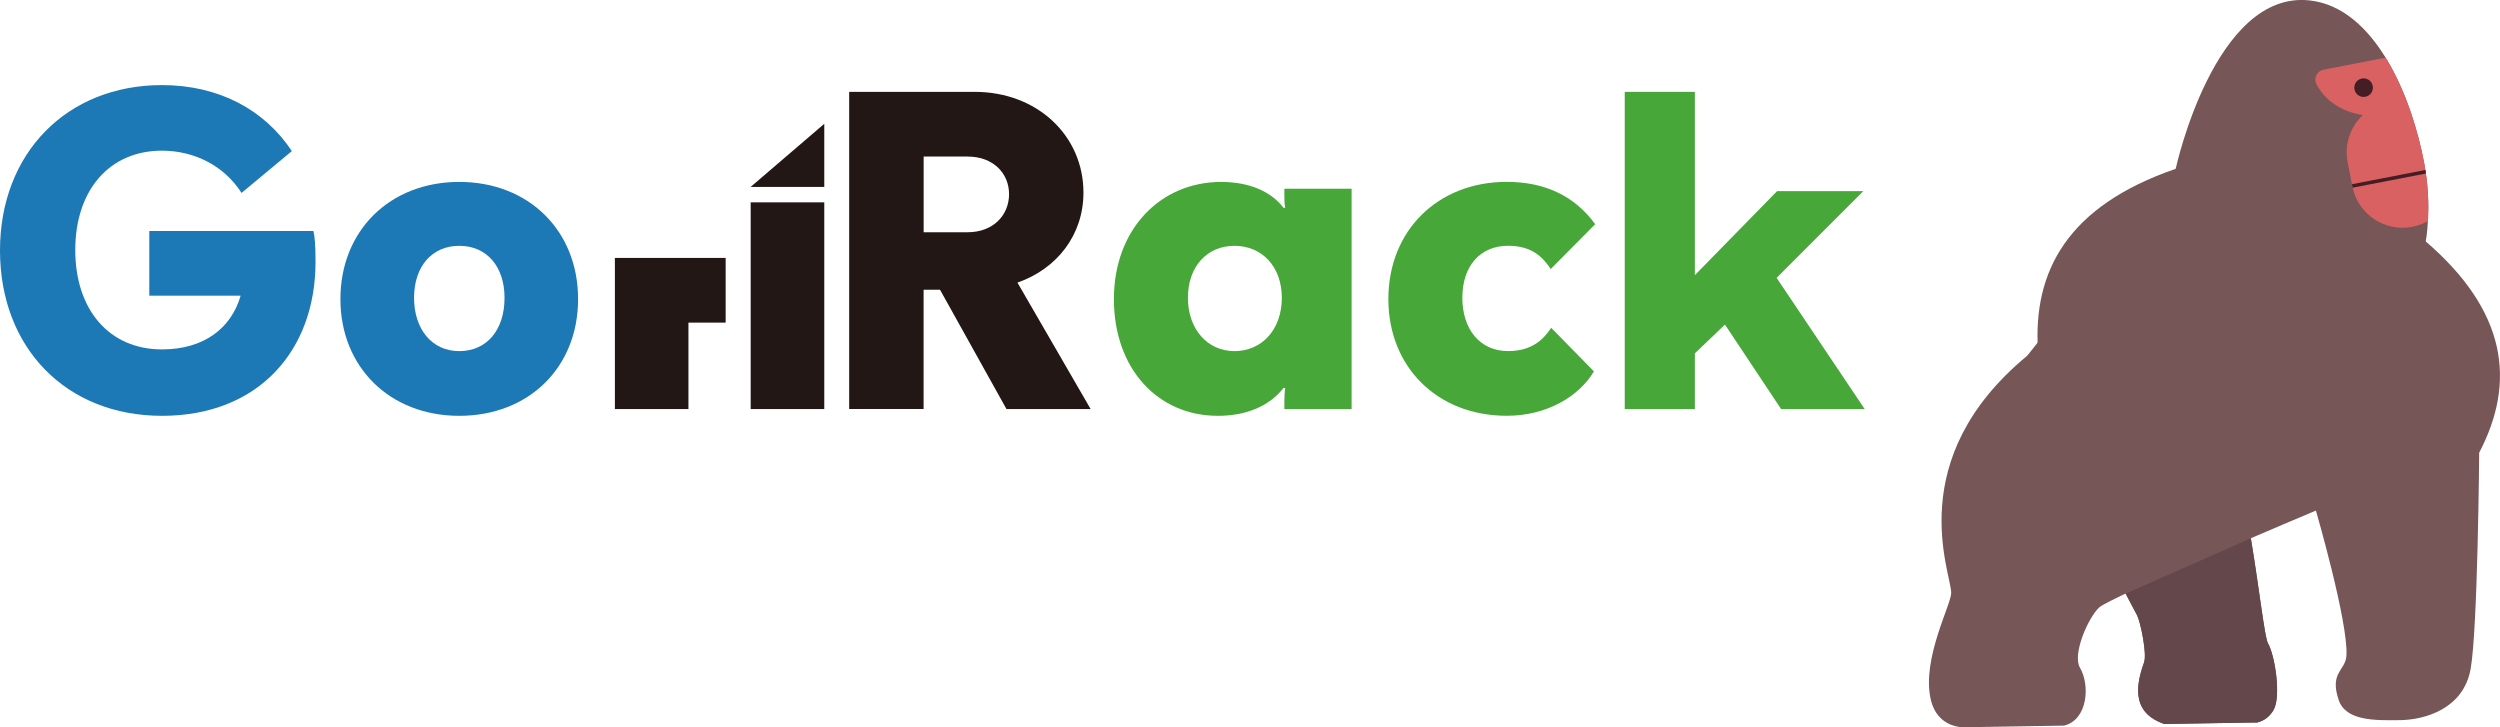<?xml version="1.0" encoding="UTF-8"?><svg id="_レイヤー_2" xmlns="http://www.w3.org/2000/svg" xmlns:xlink="http://www.w3.org/1999/xlink" viewBox="0 0 539.41 156.93"><defs><style>.cls-1{clip-path:url(#clippath);}.cls-2{fill:#13120d;}.cls-2,.cls-3,.cls-4,.cls-5,.cls-6,.cls-7,.cls-8,.cls-9,.cls-10,.cls-11{stroke-width:0px;}.cls-3,.cls-12{fill:none;}.cls-4{fill:#765657;}.cls-5{fill:#441e24;}.cls-6{fill:#221714;}.cls-13{clip-path:url(#clippath-1);}.cls-7{fill:#258e51;}.cls-8{fill:#1d78b6;}.cls-12{stroke:#441e24;stroke-miterlimit:10;stroke-width:.77px;}.cls-9{fill:#da6161;}.cls-10{fill:#63474a;}.cls-11{fill:#47a738;}</style><clipPath id="clippath"><path class="cls-3" d="M469.45,36.42l-32.04,40.35c-27.04,22.34-16.49,46.69-16.41,51.14.04,2.52-6.32,14.1-4.46,22.82,1.45,6.79,7.64,6.2,7.64,6.2l21.16-.35c5.13-1.23,5.65-8.72,3.44-12.49-1.69-2.88,1.74-10.74,4.13-12.99,2.39-2.24,46.8-20.93,46.8-20.93,0,0,7,24.11,6.59,31.29-.19,3.28-3.71,3.59-1.68,9.58,1.53,4.53,7.75,4.44,13.28,4.36,5.31-.07,13.64-2.42,15.19-11.03,1.55-8.61,1.85-46.68,1.85-46.68,8.06-15.38,5.87-30.6-11.53-45.57,0,0,1.41-7.46-.32-16.78-2.72-14.57-10.65-33.61-24.66-35.22-.61-.07-1.21-.1-1.8-.1-19.28,0-27.16,36.42-27.16,36.42"/></clipPath><clipPath id="clippath-1"><path class="cls-3" d="M461.1,132.74c.73,1.37,2.19,8.35,1.51,10.2-2.21,6.08-2.02,11.08,4.36,13.27l19.34-.32h.72c1.6-.4,2.75-1.39,3.51-2.68,1.68-2.87.33-11.8-1.19-14.4-.73-1.24-1.79-11.16-3.7-22.67-2.53-15.23-16.2-79.71-16.2-79.71-46.79,16.1-29.7,56.27-8.35,96.32"/></clipPath></defs><g id="_レイヤー_3"><polygon class="cls-11" points="350.56 19.82 365.69 19.82 365.69 59.37 383.43 41.24 402.04 41.24 383.33 59.95 402.33 88.26 384.3 88.26 372.18 70.03 365.69 76.24 365.69 88.26 350.56 88.26 350.56 19.82"/><path class="cls-8" d="M32.21,49.84h35.41c.27,1,.46,2.92.46,6.66,0,19.25-12.41,33.22-33.12,33.22S0,75.03,0,54.04,14.42,18.36,34.95,18.36c12.32,0,22.17,5.38,28.02,14.24l-10.86,9.03c-3.65-5.75-10.04-9.12-17.16-9.12-11.41,0-18.71,8.58-18.71,21.44s7.3,21.44,18.71,21.44c9.13,0,14.97-4.65,16.97-11.59h-19.71v-13.96Z"/><path class="cls-8" d="M73.45,64.53c0-14.78,10.68-25.28,25.64-25.28s25.64,10.49,25.64,25.28-10.68,25.19-25.64,25.19-25.64-10.49-25.64-25.19M108.86,64.26c0-6.75-3.83-11.22-9.76-11.22s-9.76,4.47-9.76,11.22,3.83,11.5,9.76,11.5,9.76-4.56,9.76-11.5"/><polygon class="cls-6" points="156.57 55.65 156.57 69.61 148.54 69.61 148.54 88.26 132.67 88.26 132.67 55.65 156.57 55.65"/><rect class="cls-6" x="161.97" y="43.66" width="15.88" height="44.6"/><path class="cls-6" d="M202.84,62.52h-3.56v25.73h-16.06V19.82h27.1c13.51,0,23.45,9.49,23.45,21.72,0,9.13-5.66,16.43-14.24,19.44l15.79,27.28h-18.16l-14.33-25.73ZM217.72,41.9c0-4.47-3.38-8.12-8.94-8.12h-9.49v16.33h9.49c5.57,0,8.94-3.74,8.94-8.21"/><path class="cls-11" d="M263.52,39.26c6.11,0,10.77,2.1,13.41,5.57h.37c-.09-.46-.18-1.1-.18-2.56v-1.55h14.51v47.54h-14.51v-1.73c0-1.28.09-2.19.18-2.83h-.37c-2.92,3.83-7.94,6.02-14.14,6.02-13.05,0-22.45-10.22-22.45-25.19s9.95-25.28,23.18-25.28M276.57,64.26c0-6.75-4.29-11.22-10.22-11.22s-10.04,4.47-10.04,11.22,4.2,11.5,10.04,11.5,10.22-4.56,10.22-11.5"/><path class="cls-11" d="M334.6,58.05c-1.83-2.74-4.2-5.02-9.22-5.02-6.02,0-9.86,4.38-9.86,11.22s3.83,11.5,9.86,11.5c5.02,0,7.57-2.37,9.31-5.02l9.22,9.4c-3.19,5.38-10.13,9.58-18.8,9.58-14.96,0-25.55-10.49-25.55-25.19s10.59-25.28,25.55-25.28c8.3,0,14.69,3.1,19.07,9.13l-9.58,9.67Z"/><polygon class="cls-6" points="177.85 26.71 161.95 40.34 177.85 40.34 177.85 26.71"/><path class="cls-4" d="M452.91,131.08c-2.38,2.24-5.82,10.11-4.13,12.99,2.22,3.77,1.69,11.26-3.44,12.49l-21.16.35s-6.19.59-7.64-6.2c-1.86-8.72,4.5-20.3,4.46-22.82-.07-4.45-10.62-28.8,16.41-51.14l32.03-40.35S477.83-2.27,498.42.1c14.01,1.61,21.94,20.65,24.65,35.22,1.74,9.31.32,16.78.32,16.78,17.4,14.97,19.58,30.19,11.53,45.57,0,0-.3,38.07-1.85,46.68-1.55,8.61-9.87,10.95-15.19,11.03-5.53.08-11.75.17-13.28-4.36-2.03-5.99,1.5-6.31,1.68-9.58.41-7.18-6.59-31.28-6.59-31.28,0,0-44.42,18.69-46.8,20.93"/><g class="cls-1"><path class="cls-9" d="M527.97,12.63c.11-1.41-1.21-2.52-2.6-2.25l-24.02,4.65c-1.39.27-2.2,1.79-1.57,3.06,1.76,3.57,5.53,6.05,10.02,6.74-2.65,2.51-4.01,6.27-3.27,10.12l1.02,5.25c1.16,5.99,6.95,9.9,12.94,8.74,5.99-1.16,9.9-6.95,8.75-12.94l-1.02-5.25c-.75-3.88-3.45-6.88-6.89-8.21,3.83-2.31,6.36-5.98,6.65-9.91"/><path class="cls-7" d="M522.16,16.56c.21,1.09-.5,2.14-1.59,2.35-1.09.21-2.14-.5-2.35-1.59-.21-1.09.5-2.14,1.59-2.35,1.09-.21,2.14.5,2.35,1.59"/><path class="cls-5" d="M511.95,18.53c.21,1.09-.5,2.14-1.59,2.35-1.09.21-2.14-.5-2.35-1.59-.21-1.09.5-2.14,1.59-2.35,1.09-.21,2.14.5,2.35,1.59"/><line class="cls-12" x1="507.54" y1="40.12" x2="529.2" y2="35.93"/></g><path class="cls-2" d="M467.78,156.19l18.54-.31-18.54.31Z"/><path class="cls-4" d="M489.35,138.8c-.73-1.24-1.79-11.16-3.7-22.67-2.53-15.23-16.2-79.71-16.2-79.71-46.79,16.1-29.7,56.27-8.35,96.32.73,1.37,2.19,8.35,1.51,10.2-2.21,6.08-2.02,11.08,4.36,13.27l19.34-.32h.72c1.6-.39,2.75-1.39,3.51-2.68,1.68-2.87.33-11.81-1.2-14.4"/><g class="cls-13"><polygon class="cls-10" points="497.92 158.81 458.7 159.47 458.17 128.29 486.96 115.57 497.92 158.81"/></g></g></svg>